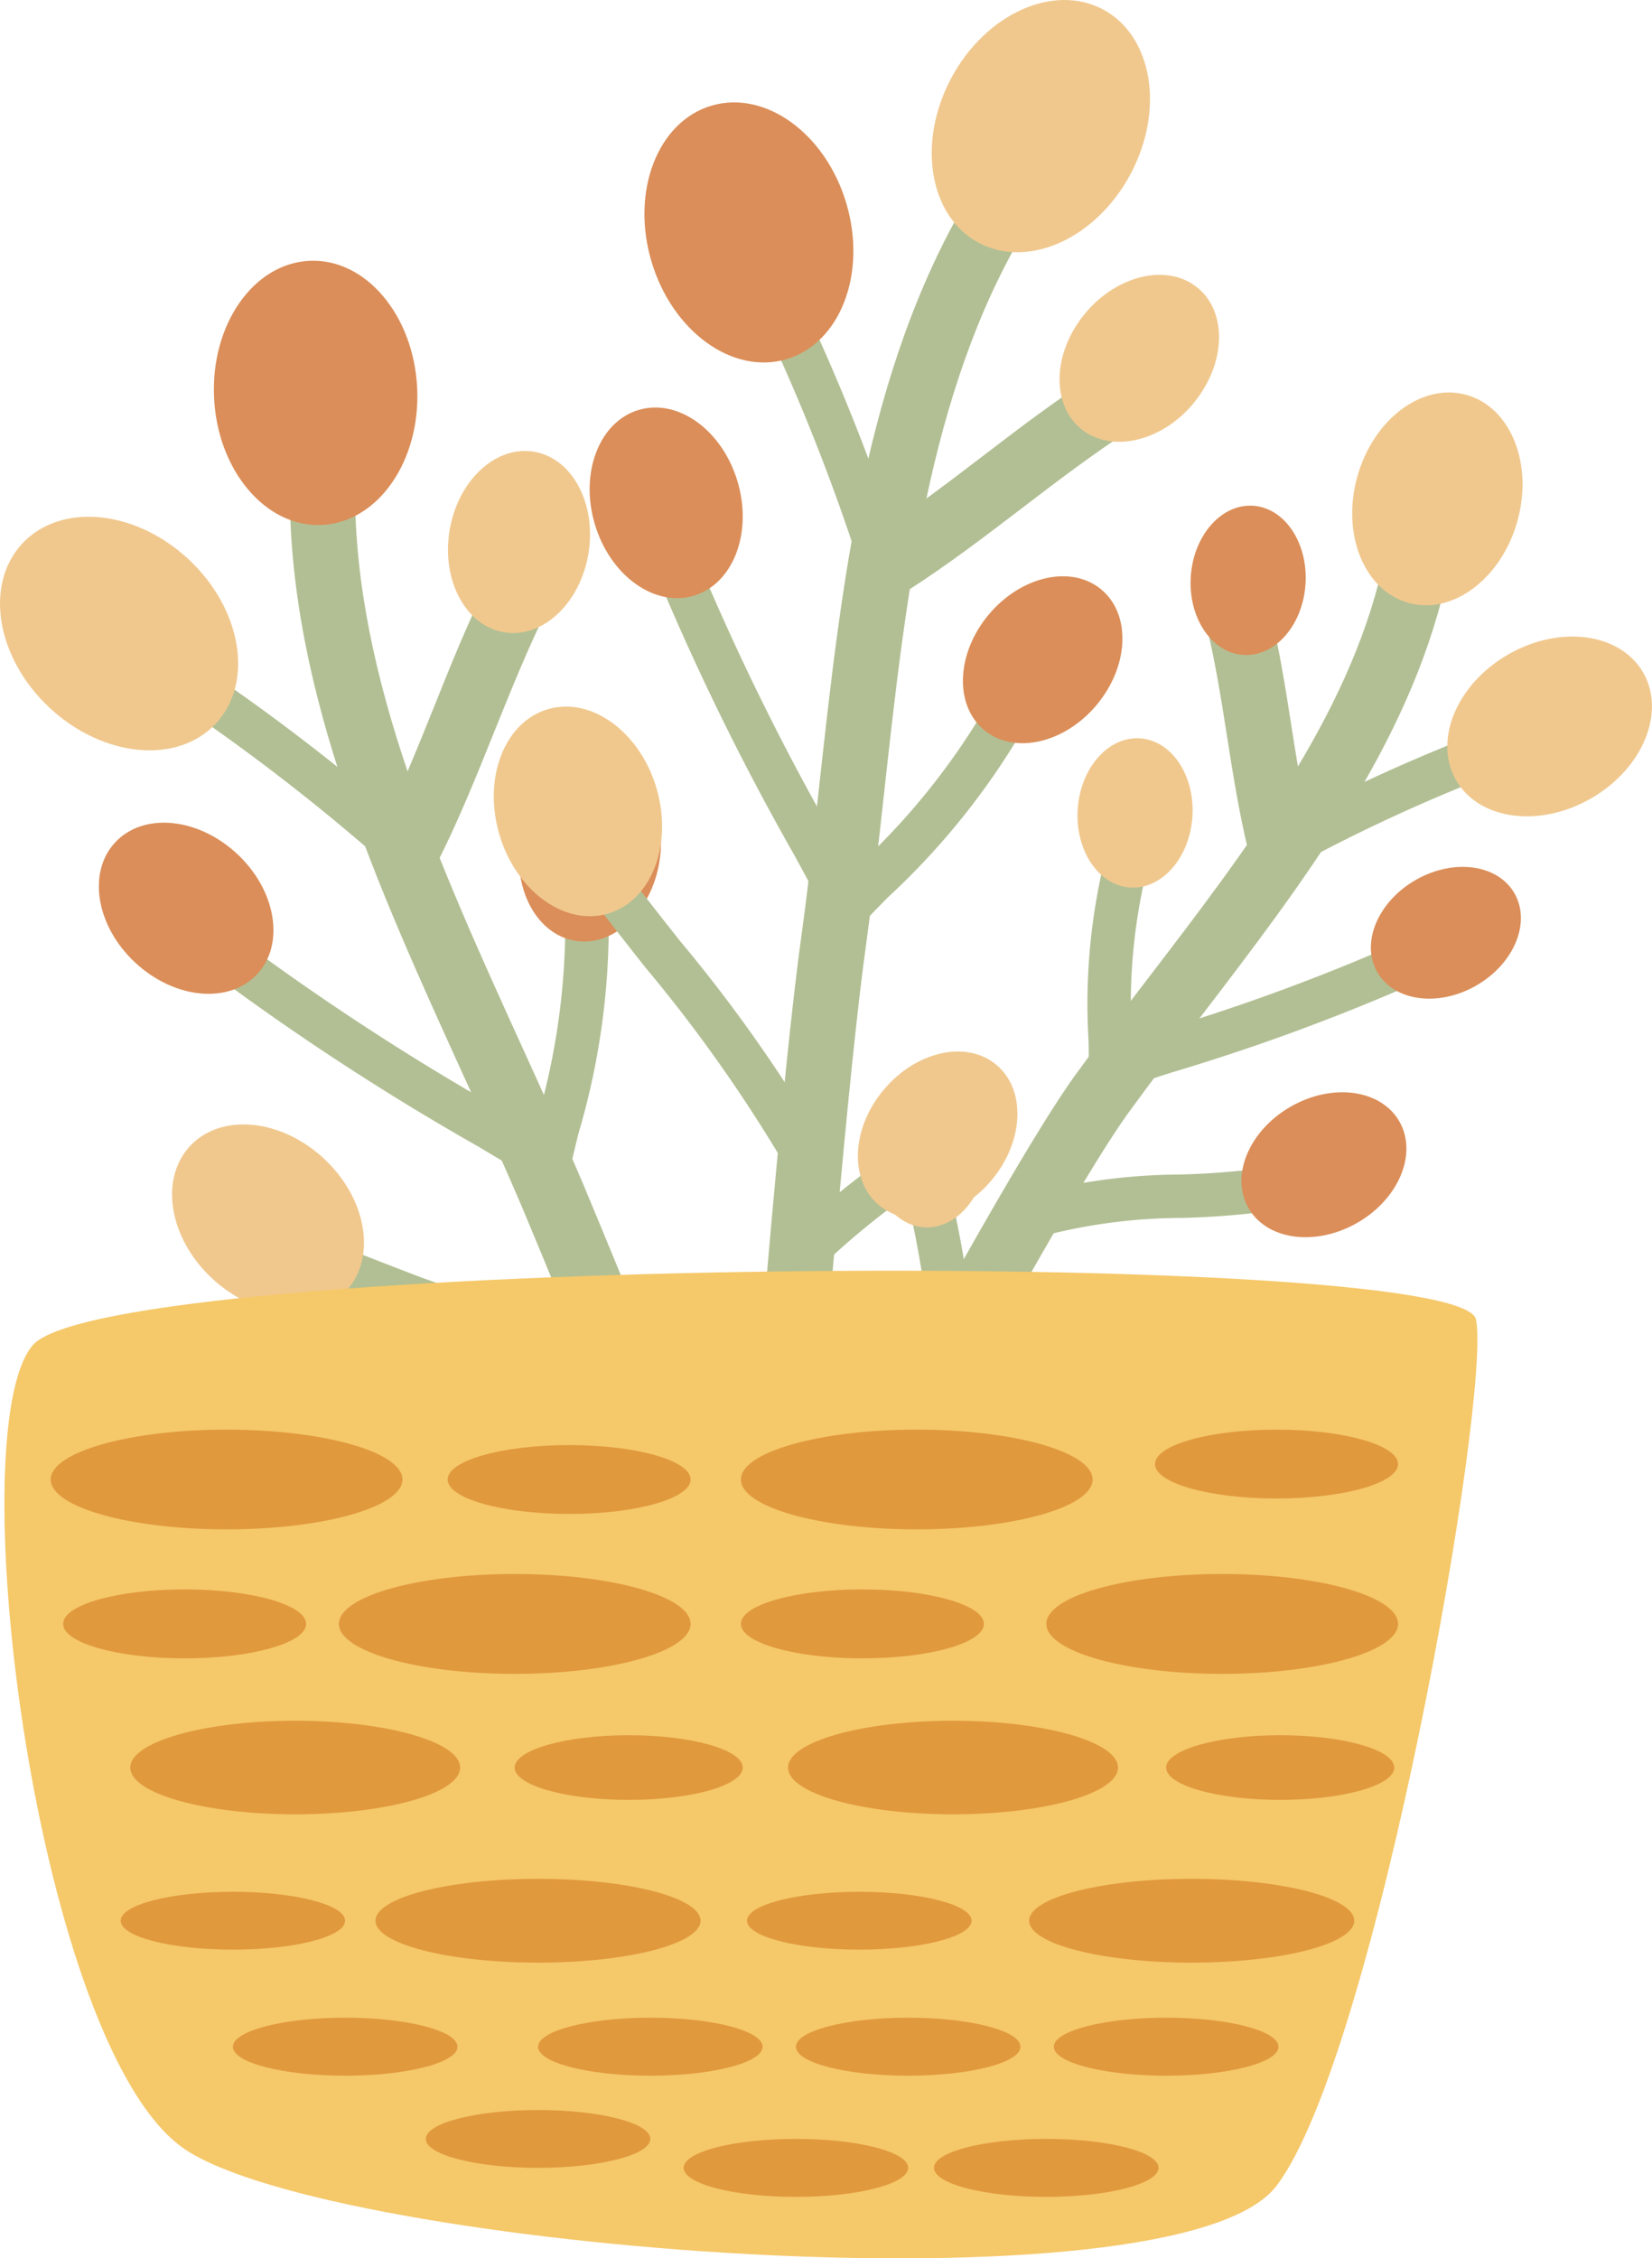 <svg id="グループ_497" data-name="グループ 497" xmlns="http://www.w3.org/2000/svg" xmlns:xlink="http://www.w3.org/1999/xlink" width="68.214" height="93.22" viewBox="0 0 68.214 93.22">
  <defs>
    <clipPath id="clip-path">
      <rect id="長方形_1209" data-name="長方形 1209" width="68.214" height="93.22" transform="translate(0 0)" fill="none"/>
    </clipPath>
  </defs>
  <g id="グループ_496" data-name="グループ 496" clip-path="url(#clip-path)">
    <path id="パス_1076" data-name="パス 1076" d="M21.556,91.417l-2.338-1.339c1.285-2.242,4-7.356,7.15-13.277,6.667-12.54,14.959-28.146,18.014-32.4.973-1.34,2.016-2.7,3.026-4.021,4.056-5.3,8.25-10.779,9.662-16.916l2.625.6c-1.545,6.706-5.918,12.422-10.149,17.949-1.045,1.364-2.033,2.654-2.98,3.961-2.946,4.1-11.543,20.271-17.819,32.081-3.158,5.942-5.886,11.074-7.191,13.353" fill="#b2bf94"/>
    <path id="パス_1077" data-name="パス 1077" d="M51.528,35.052c-.373-1.544-.621-3.129-.863-4.664-.233-1.48-.473-3.011-.821-4.448l2.618-.633c.375,1.544.623,3.13.863,4.664.232,1.48.473,3.011.822,4.448Z" fill="#b2bf94"/>
    <path id="パス_1078" data-name="パス 1078" d="M53.263,35.731a.9.9,0,0,1-.426-1.689,70.74,70.74,0,0,1,8-3.687.9.9,0,1,1,.584,1.7,68.687,68.687,0,0,0-7.732,3.571.89.89,0,0,1-.424.107" fill="#b2bf94"/>
    <path id="パス_1079" data-name="パス 1079" d="M45.853,45.472h0a.9.9,0,0,1-.894-.9c0-.54,0-1.076-.01-1.608A25.223,25.223,0,0,1,45.71,35.1a.9.9,0,1,1,1.715.525,23.564,23.564,0,0,0-.685,7.325c.006.541.011,1.084.009,1.632a.9.9,0,0,1-.9.9" fill="#b2bf94"/>
    <path id="パス_1080" data-name="パス 1080" d="M46.532,44.821a.9.9,0,0,1-.277-1.751l1.556-.5a84.853,84.853,0,0,0,10.043-3.694.9.9,0,0,1,.764,1.625A86.369,86.369,0,0,1,48.36,44.277l-1.551.5a.886.886,0,0,1-.277.044" fill="#b2bf94"/>
    <path id="パス_1081" data-name="パス 1081" d="M42.31,51.194a.9.9,0,0,1-.277-1.751,24.567,24.567,0,0,1,6.687-.96,33.294,33.294,0,0,0,4.645-.443.9.9,0,1,1,.33,1.764,34.352,34.352,0,0,1-4.891.471,22.863,22.863,0,0,0-6.217.875.886.886,0,0,1-.277.044" fill="#b2bf94"/>
    <path id="パス_1082" data-name="パス 1082" d="M39.384,57.015h-.006a.9.9,0,0,1-.89-.9,43.36,43.36,0,0,0-1.038-6.685c-.074-.346-.132-.628-.17-.821a.9.9,0,0,1,1.764-.341c.035.187.092.459.162.794a42.867,42.867,0,0,1,1.076,7.067.9.9,0,0,1-.9.891" fill="#b2bf94"/>
    <path id="パス_1083" data-name="パス 1083" d="M56.048,19.666c-.666,2.369.271,4.7,2.1,5.218s3.84-.994,4.506-3.364-.272-4.707-2.1-5.219-3.84.995-4.506,3.365" fill="#f0c88e"/>
    <path id="パス_1084" data-name="パス 1084" d="M62.28,27.013c-2.135,1.226-3.1,3.55-2.158,5.192s3.437,1.981,5.572.755,3.1-3.549,2.158-5.192-3.437-1.98-5.572-.755" fill="#f0c88e"/>
    <path id="パス_1085" data-name="パス 1085" d="M53.292,45.683c-1.723.989-2.5,2.861-1.74,4.186s2.769,1.594,4.49.609,2.5-2.861,1.74-4.186-2.769-1.6-4.49-.609" fill="#db8e59"/>
    <path id="パス_1086" data-name="パス 1086" d="M58.454,36.325c-1.566.9-2.275,2.6-1.584,3.805s2.52,1.451,4.084.554,2.273-2.6,1.582-3.807-2.52-1.449-4.082-.552" fill="#db8e59"/>
    <path id="パス_1087" data-name="パス 1087" d="M49.169,23.8c-.111,1.7.859,3.149,2.168,3.235s2.459-1.224,2.57-2.924-.859-3.148-2.166-3.234S49.282,22.1,49.169,23.8" fill="#db8e59"/>
    <path id="パス_1088" data-name="パス 1088" d="M44.5,33.4c-.111,1.7.857,3.149,2.166,3.235s2.459-1.223,2.57-2.924-.857-3.148-2.166-3.233S44.614,31.7,44.5,33.4" fill="#f0c88e"/>
    <path id="パス_1089" data-name="パス 1089" d="M35.989,47.426c-.111,1.7.859,3.149,2.166,3.234s2.459-1.222,2.57-2.923-.857-3.148-2.166-3.234-2.459,1.223-2.57,2.923" fill="#f0c88e"/>
    <path id="パス_1090" data-name="パス 1090" d="M37.907,92.349c-2.738-9.042-12.65-33.694-16.322-42.45-.772-1.818-1.594-3.629-2.467-5.546-3.516-7.728-7.152-15.718-7.152-24.079h2.693c0,7.777,3.514,15.5,6.91,22.964.842,1.848,1.711,3.759,2.5,5.614C27.28,56.517,37.555,81.9,40.485,91.569Z" fill="#b2bf94"/>
    <path id="パス_1091" data-name="パス 1091" d="M18.12,35.483l-2.408-1.205c.814-1.629,1.525-3.4,2.211-5.1.7-1.758,1.437-3.576,2.3-5.3l2.41,1.2c-.817,1.63-1.526,3.4-2.213,5.1-.707,1.758-1.436,3.577-2.3,5.305" fill="#b2bf94"/>
    <path id="パス_1092" data-name="パス 1092" d="M16.382,35.778a.893.893,0,0,1-.59-.222,84.225,84.225,0,0,0-8.271-6.405.9.9,0,0,1,.949-1.522,86,86,0,0,1,8.5,6.576.9.9,0,0,1-.592,1.573" fill="#b2bf94"/>
    <path id="パス_1093" data-name="パス 1093" d="M22.548,49.437a.9.9,0,0,1-.875-1.1c.148-.655.305-1.3.459-1.946a28.921,28.921,0,0,0,1.2-8.984.9.9,0,0,1,1.791-.128,30.305,30.305,0,0,1-1.244,9.534c-.154.636-.309,1.275-.455,1.922a.9.9,0,0,1-.875.7" fill="#b2bf94"/>
    <path id="パス_1094" data-name="パス 1094" d="M21.913,48.473a.9.9,0,0,1-.461-.128l-1.723-1.028a105.633,105.633,0,0,1-11.17-7.306A.9.9,0,0,1,9.669,38.6a104.4,104.4,0,0,0,10.978,7.175l1.729,1.031a.9.9,0,0,1-.463,1.668" fill="#b2bf94"/>
    <path id="パス_1095" data-name="パス 1095" d="M26.464,58.672A.9.9,0,0,1,26,58.544a61.026,61.026,0,0,0-9.266-4.14c-1.728-.663-3.361-1.289-4.9-1.965a.9.9,0,1,1,.721-1.644c1.506.659,3.117,1.277,4.826,1.933a62.226,62.226,0,0,1,9.547,4.277.9.9,0,0,1-.463,1.667" fill="#b2bf94"/>
    <path id="パス_1096" data-name="パス 1096" d="M28.286,62.568a.91.91,0,0,1-.195-.021.9.9,0,0,1-.682-1.071,32.856,32.856,0,0,1,2.219-6.106l.215-.479a.9.9,0,0,1,1.64.73l-.218.487a31.16,31.16,0,0,0-2.1,5.757.9.9,0,0,1-.875.7" fill="#b2bf94"/>
    <path id="パス_1097" data-name="パス 1097" d="M17.226,16.018c.143,3.011-1.617,5.541-3.934,5.651s-4.31-2.241-4.453-5.251,1.619-5.541,3.936-5.652,4.308,2.242,4.451,5.252" fill="#db8e59"/>
    <path id="パス_1098" data-name="パス 1098" d="M7.771,23.073c2.211,2.049,2.725,5.088,1.148,6.789s-4.644,1.418-6.855-.63S-.663,24.144.914,22.443s4.646-1.418,6.857.63" fill="#f0c88e"/>
    <path id="パス_1099" data-name="パス 1099" d="M13.368,47.819c1.781,1.651,2.195,4.1.926,5.471s-3.744,1.143-5.526-.508-2.2-4.1-.925-5.471,3.744-1.143,5.525.508" fill="#f0c88e"/>
    <path id="パス_1100" data-name="パス 1100" d="M9.778,35.235c1.621,1.5,2,3.729.844,4.974s-3.4,1.041-5.026-.461-2-3.729-.841-4.974,3.4-1.04,5.023.461" fill="#db8e59"/>
    <path id="パス_1101" data-name="パス 1101" d="M24.3,22.839c-.334,2.06-1.891,3.52-3.475,3.264s-2.6-2.135-2.263-4.195,1.888-3.52,3.474-3.264,2.6,2.135,2.264,4.2" fill="#f0c88e"/>
    <path id="パス_1102" data-name="パス 1102" d="M27.228,35.571c-.332,2.06-1.887,3.522-3.473,3.265s-2.6-2.134-2.263-4.195,1.888-3.52,3.474-3.263,2.6,2.135,2.262,4.193" fill="#db8e59"/>
    <path id="パス_1103" data-name="パス 1103" d="M31.528,55.892c-.186,1.146-1.051,1.96-1.934,1.816a1.908,1.908,0,0,1-1.259-2.334c.185-1.147,1.05-1.96,1.931-1.817a1.909,1.909,0,0,1,1.262,2.335" fill="#db8e59"/>
    <path id="パス_1104" data-name="パス 1104" d="M31.236,89.158l-2.68-.282c.534-5.069,1.182-13,1.866-21.389.945-11.56,1.918-23.515,2.684-28.961.269-1.958.484-3.936.715-6.03.93-8.438,1.894-17.164,6.166-24.348L42.3,9.524c-3.974,6.683-4.9,15.113-5.8,23.267-.223,2.018-.452,4.107-.725,6.1-.754,5.375-1.728,17.29-2.669,28.812-.686,8.41-1.335,16.352-1.87,21.452" fill="#b2bf94"/>
    <path id="パス_1105" data-name="パス 1105" d="M37.5,24.364,36.046,22.1c1.535-.984,3.051-2.14,4.516-3.259,1.5-1.148,3.058-2.335,4.683-3.378L46.7,17.726c-1.533.984-3.045,2.137-4.506,3.253-1.507,1.151-3.066,2.341-4.695,3.385" fill="#b2bf94"/>
    <path id="パス_1106" data-name="パス 1106" d="M36.315,23.857a.9.9,0,0,1-.854-.62,83.963,83.963,0,0,0-3.834-9.732.9.9,0,1,1,1.594-.822,85.413,85.413,0,0,1,3.946,10,.9.9,0,0,1-.575,1.132.886.886,0,0,1-.277.044" fill="#b2bf94"/>
    <path id="パス_1107" data-name="パス 1107" d="M34.628,38.747a.9.9,0,0,1-.65-1.516c.464-.488.931-.965,1.394-1.44a28.888,28.888,0,0,0,5.621-7.1.9.9,0,1,1,1.6.806,30.288,30.288,0,0,1-5.94,7.553c-.459.469-.918.941-1.377,1.422a.894.894,0,0,1-.652.28" fill="#b2bf94"/>
    <path id="パス_1108" data-name="パス 1108" d="M34.579,37.594a.9.9,0,0,1-.791-.472l-.955-1.763A105.705,105.705,0,0,1,26.97,23.368a.9.9,0,1,1,1.673-.647A104.269,104.269,0,0,0,34.413,34.5l.955,1.768a.9.9,0,0,1-.789,1.323" fill="#b2bf94"/>
    <path id="パス_1109" data-name="パス 1109" d="M33.275,48.688a.893.893,0,0,1-.789-.473,61.263,61.263,0,0,0-5.854-8.3c-1.144-1.451-2.224-2.821-3.2-4.189a.9.9,0,1,1,1.459-1.045c.957,1.334,2.026,2.688,3.157,4.123a62.233,62.233,0,0,1,6.021,8.564.9.9,0,0,1-.789,1.323" fill="#b2bf94"/>
    <path id="パス_1110" data-name="パス 1110" d="M32.845,52.964a.9.9,0,0,1-.652-1.513,32.916,32.916,0,0,1,5.023-4.109l.436-.3A.9.9,0,0,1,38.689,48.5l-.442.311A31.308,31.308,0,0,0,33.5,52.682a.893.893,0,0,1-.654.282" fill="#b2bf94"/>
    <path id="パス_1111" data-name="パス 1111" d="M46.685,7.18c-1.418,2.661-4.225,3.933-6.27,2.844s-2.558-4.129-1.142-6.789S43.5-.7,45.544.389,48.1,4.519,46.685,7.18" fill="#f0c88e"/>
    <path id="パス_1112" data-name="パス 1112" d="M34.95,8.407c.854,2.891-.258,5.767-2.482,6.422s-4.717-1.155-5.571-4.046.26-5.767,2.485-6.422S34.1,5.518,34.95,8.407" fill="#db8e59"/>
    <path id="パス_1113" data-name="パス 1113" d="M27.108,32.537c.687,2.33-.209,4.646-2,5.175s-3.8-.932-4.488-3.262.209-4.646,2-5.175,3.8.932,4.49,3.262" fill="#f0c88e"/>
    <path id="パス_1114" data-name="パス 1114" d="M30.458,19.887c.625,2.119-.189,4.225-1.818,4.706s-3.457-.847-4.082-2.966.189-4.226,1.82-4.707,3.455.849,4.08,2.967" fill="#db8e59"/>
    <path id="パス_1115" data-name="パス 1115" d="M49.275,16.658c-1.342,1.6-3.426,2.06-4.657,1.028s-1.14-3.163.2-4.762,3.424-2.059,4.652-1.03,1.141,3.163-.2,4.764" fill="#f0c88e"/>
    <path id="パス_1116" data-name="パス 1116" d="M45.282,29.1c-1.34,1.6-3.424,2.06-4.654,1.029s-1.141-3.163.2-4.762,3.422-2.06,4.652-1.029,1.141,3.163-.2,4.762" fill="#db8e59"/>
    <path id="パス_1117" data-name="パス 1117" d="M40.944,48.717c-1.34,1.6-3.424,2.06-4.654,1.029s-1.141-3.163.2-4.762,3.424-2.059,4.654-1.029,1.141,3.163-.2,4.762" fill="#f0c88e"/>
    <path id="パス_1118" data-name="パス 1118" d="M1.337,55.545C-1.7,59.229,1.554,84.587,7.622,88.71s40.967,6.935,45.086,1.52S61.6,57.493,60.944,54.462s-56.576-2.6-59.607,1.083" fill="#f5c869"/>
    <path id="パス_1119" data-name="パス 1119" d="M16.618,61.073c0,1.133-3.25,2.057-7.266,2.057s-7.259-.924-7.259-2.057,3.254-2.059,7.259-2.059,7.266.923,7.266,2.059" fill="#e1993e"/>
    <path id="パス_1120" data-name="パス 1120" d="M28.515,67.032c0,1.137-3.244,2.063-7.26,2.063s-7.261-.926-7.261-2.063,3.25-2.059,7.261-2.059,7.26.923,7.26,2.059" fill="#e1993e"/>
    <path id="パス_1121" data-name="パス 1121" d="M19,72.964c0,1.065-3.049,1.929-6.811,1.929s-6.81-.864-6.81-1.929,3.053-1.933,6.81-1.933S19,71.9,19,72.964" fill="#e1993e"/>
    <path id="パス_1122" data-name="パス 1122" d="M28.515,61.073c0,.784-2.242,1.421-5.012,1.421s-5.019-.637-5.019-1.421,2.246-1.421,5.019-1.421,5.012.635,5.012,1.421" fill="#e1993e"/>
    <path id="パス_1123" data-name="パス 1123" d="M40.626,67.032c0,.787-2.244,1.423-5.016,1.423s-5.017-.636-5.017-1.423,2.248-1.423,5.017-1.423,5.016.639,5.016,1.423" fill="#e1993e"/>
    <path id="パス_1124" data-name="パス 1124" d="M57.571,72.964c0,.735-2.109,1.333-4.711,1.333s-4.707-.6-4.707-1.333,2.109-1.336,4.707-1.336,4.711.6,4.711,1.336" fill="#e1993e"/>
    <path id="パス_1125" data-name="パス 1125" d="M57.728,60.435c0,.785-2.25,1.421-5.02,1.421s-5.015-.636-5.015-1.421,2.242-1.421,5.015-1.421,5.02.637,5.02,1.421" fill="#e1993e"/>
    <path id="パス_1126" data-name="パス 1126" d="M12.64,67.032c0,.787-2.248,1.423-5.018,1.423s-5.015-.636-5.015-1.423,2.246-1.423,5.015-1.423,5.018.639,5.018,1.423" fill="#e1993e"/>
    <path id="パス_1127" data-name="パス 1127" d="M30.669,72.964c0,.735-2.109,1.333-4.707,1.333s-4.711-.6-4.711-1.333,2.109-1.336,4.711-1.336,4.707.6,4.707,1.336" fill="#e1993e"/>
    <path id="パス_1128" data-name="パス 1128" d="M45.116,61.073c0,1.133-3.25,2.057-7.264,2.057s-7.259-.924-7.259-2.057,3.252-2.059,7.259-2.059,7.264.923,7.264,2.059" fill="#e1993e"/>
    <path id="パス_1129" data-name="パス 1129" d="M57.728,67.032c0,1.137-3.254,2.063-7.264,2.063s-7.259-.926-7.259-2.063,3.248-2.059,7.259-2.059,7.264.923,7.264,2.059" fill="#e1993e"/>
    <path id="パス_1130" data-name="パス 1130" d="M28.927,79.285c0,.955-3,1.73-6.709,1.73s-6.713-.775-6.713-1.73,3.006-1.729,6.713-1.729,6.709.774,6.709,1.729" fill="#e1993e"/>
    <path id="パス_1131" data-name="パス 1131" d="M40.118,79.285c0,.659-2.074,1.194-4.637,1.194s-4.636-.535-4.636-1.194,2.078-1.194,4.636-1.194,4.637.535,4.637,1.194" fill="#e1993e"/>
    <path id="パス_1132" data-name="パス 1132" d="M37.5,89.485c0,.659-2.072,1.2-4.633,1.2s-4.637-.537-4.637-1.2,2.075-1.194,4.637-1.194,4.633.537,4.633,1.194" fill="#e1993e"/>
    <path id="パス_1133" data-name="パス 1133" d="M14.249,79.285c0,.659-2.07,1.194-4.633,1.194s-4.633-.535-4.633-1.194,2.071-1.194,4.633-1.194,4.633.535,4.633,1.194" fill="#e1993e"/>
    <path id="パス_1134" data-name="パス 1134" d="M18.89,84.488c0,.657-2.078,1.194-4.641,1.194s-4.632-.537-4.632-1.194,2.078-1.2,4.632-1.2,4.641.537,4.641,1.2" fill="#e1993e"/>
    <path id="パス_1135" data-name="パス 1135" d="M26.853,88.292c0,.657-2.072,1.194-4.635,1.194s-4.635-.537-4.635-1.194S19.656,87.1,22.218,87.1s4.635.531,4.635,1.194" fill="#e1993e"/>
    <path id="パス_1136" data-name="パス 1136" d="M31.489,84.488c0,.657-2.074,1.194-4.637,1.194s-4.634-.537-4.634-1.194,2.074-1.2,4.634-1.2,4.637.537,4.637,1.2" fill="#e1993e"/>
    <path id="パス_1137" data-name="パス 1137" d="M42.136,84.488c0,.657-2.076,1.194-4.639,1.194s-4.632-.537-4.632-1.194,2.07-1.2,4.632-1.2,4.639.537,4.639,1.2" fill="#e1993e"/>
    <path id="パス_1138" data-name="パス 1138" d="M52.79,84.488c0,.657-2.074,1.194-4.637,1.194s-4.638-.537-4.638-1.194,2.08-1.2,4.638-1.2,4.637.537,4.637,1.2" fill="#e1993e"/>
    <path id="パス_1139" data-name="パス 1139" d="M47.837,89.485c0,.659-2.074,1.2-4.633,1.2s-4.638-.537-4.638-1.2,2.076-1.194,4.638-1.194,4.633.537,4.633,1.194" fill="#e1993e"/>
    <path id="パス_1140" data-name="パス 1140" d="M55.919,79.285c0,.955-3.006,1.73-6.713,1.73s-6.711-.775-6.711-1.73,3.006-1.729,6.711-1.729,6.713.774,6.713,1.729" fill="#e1993e"/>
    <path id="パス_1141" data-name="パス 1141" d="M46.165,72.964c0,1.065-3.053,1.929-6.814,1.929s-6.811-.864-6.811-1.929,3.051-1.933,6.811-1.933,6.814.866,6.814,1.933" fill="#e1993e"/>
  </g>
</svg>
